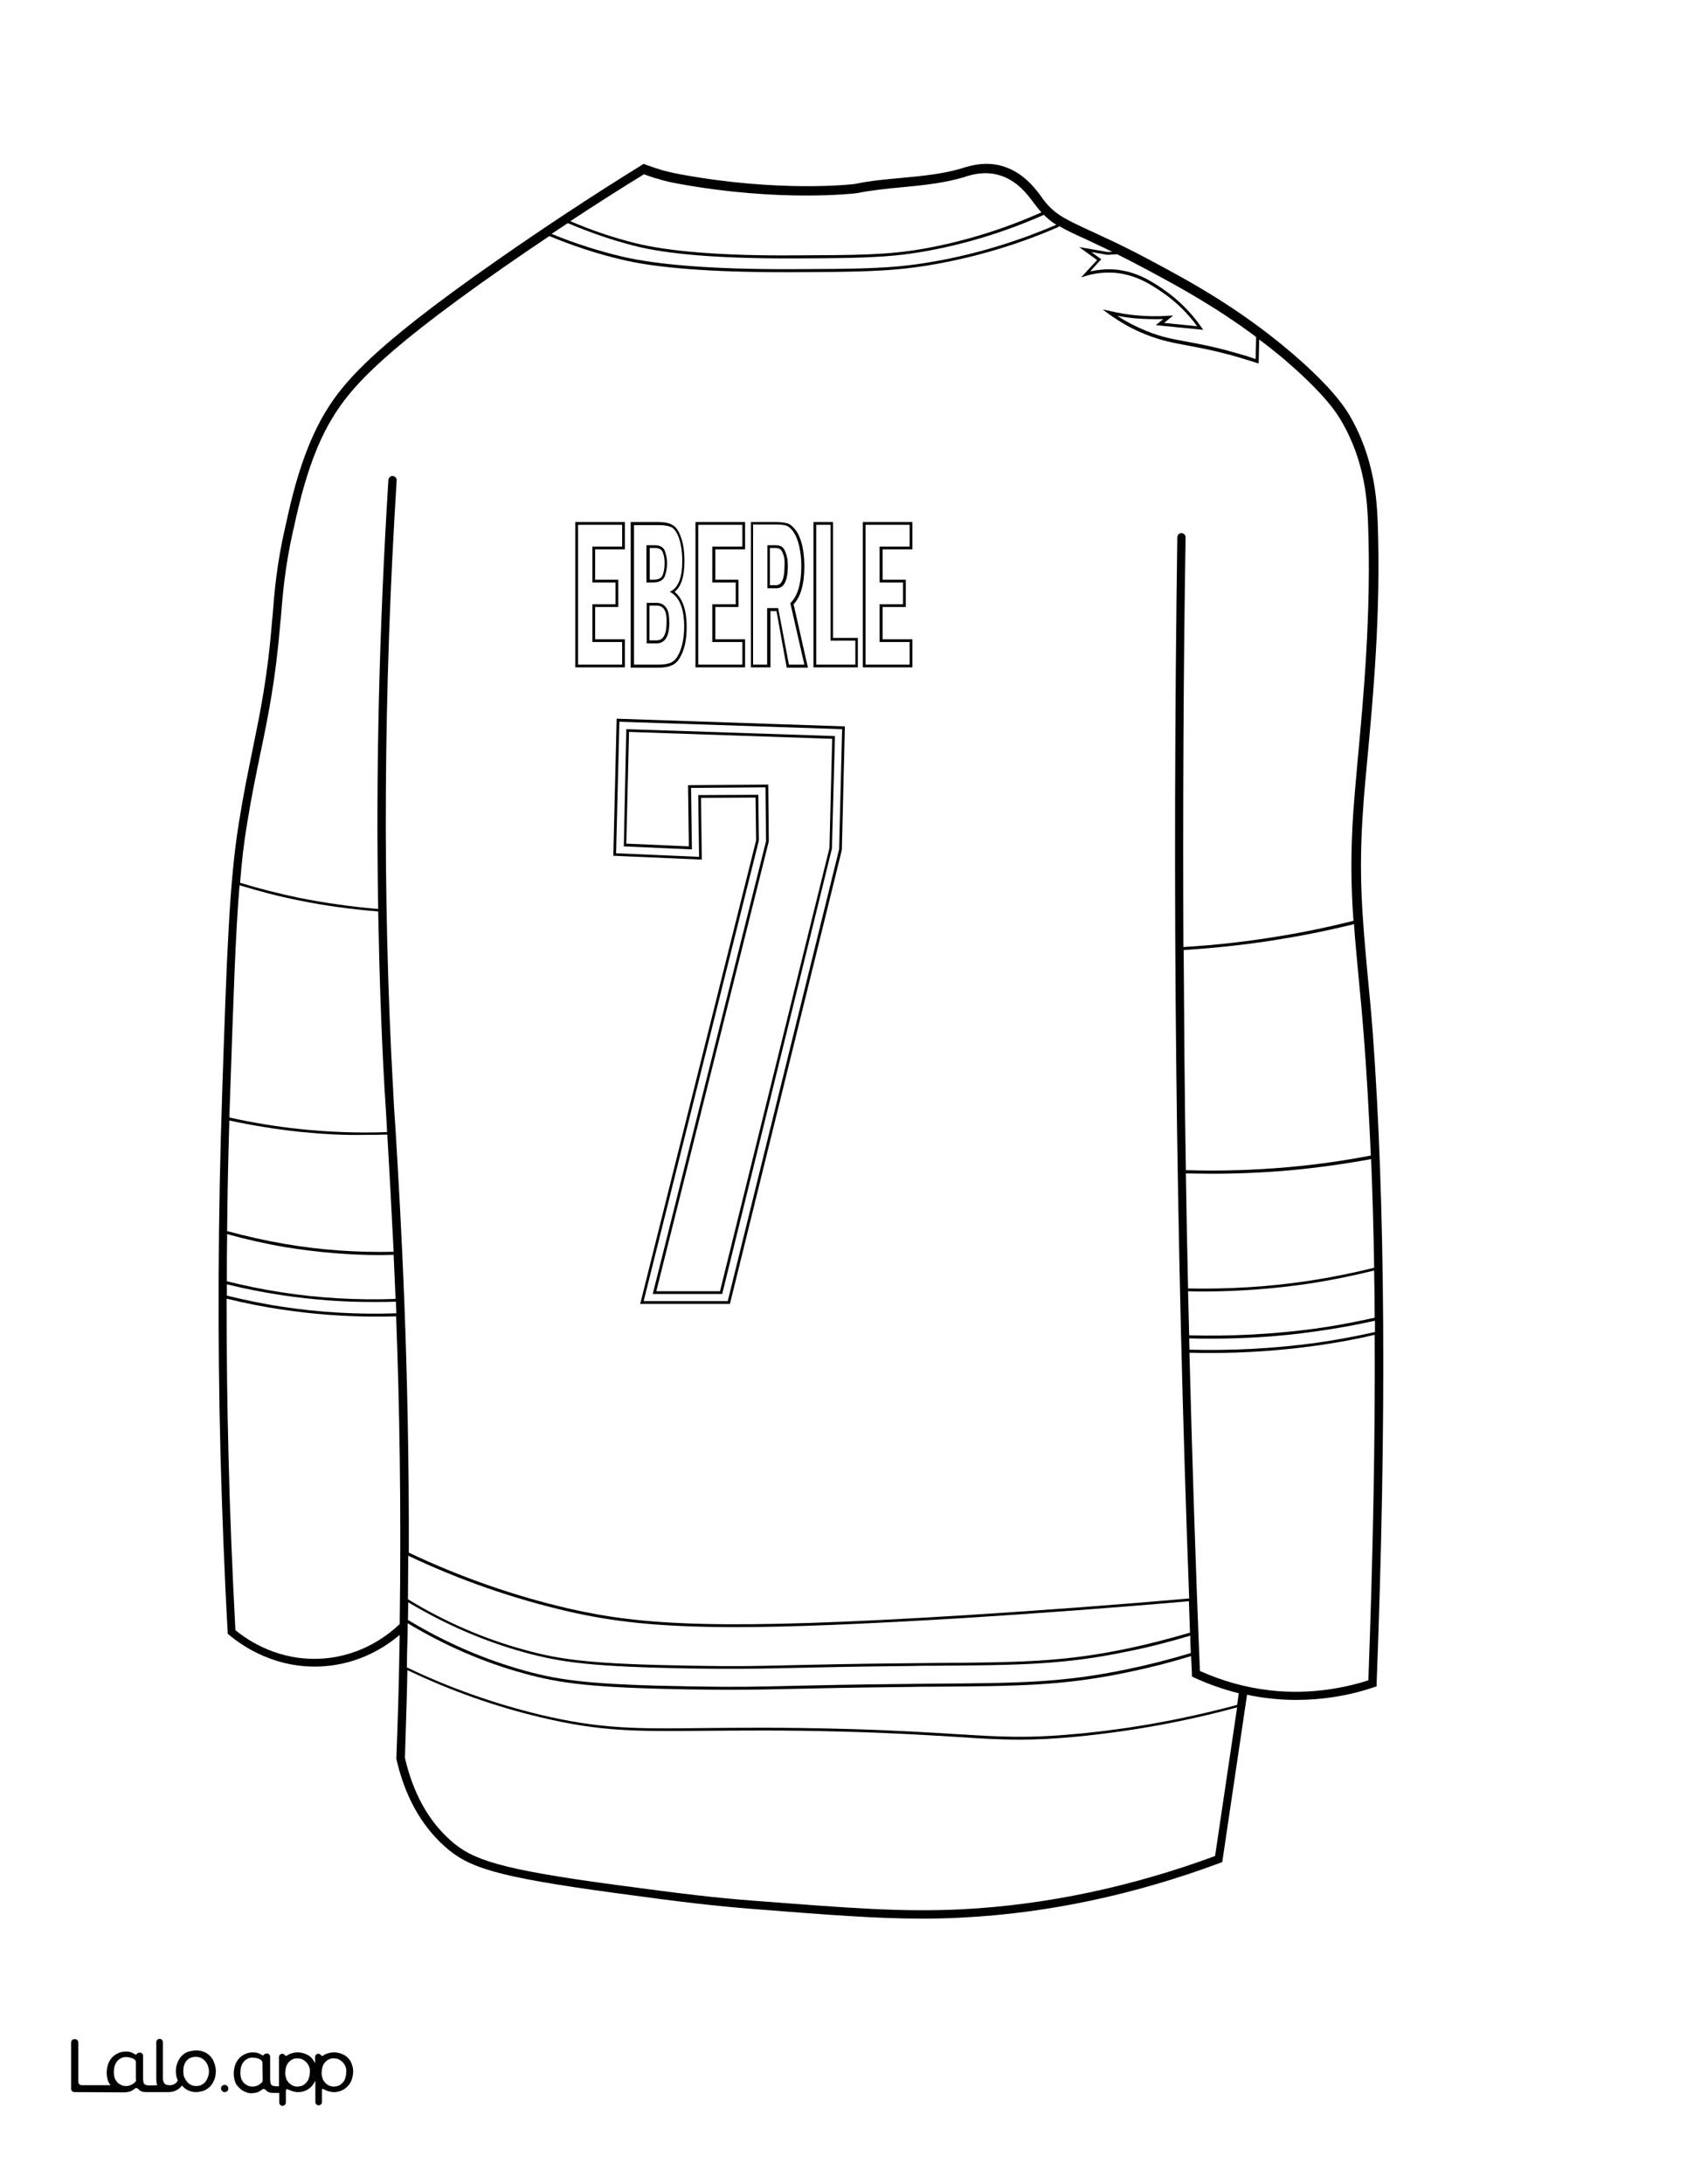<?xml version="1.0" encoding="utf-8"?>
<!-- Generator: Adobe Illustrator 26.1.0, SVG Export Plug-In . SVG Version: 6.00 Build 0)  -->
<svg version="1.1" id="Layer_1" data-name="Layer 1" xmlns="http://www.w3.org/2000/svg" xmlns:xlink="http://www.w3.org/1999/xlink" x="0px" y="0px"
	 viewBox="0 0 612 792" style="enable-background:new 0 0 612 792;" xml:space="preserve">
<rect x="0" y="0" width="612" height="792" fill="#808080" stroke="none"/>
<style type="text/css">
	.st0{fill:#FFFFFF;}
	.st1{fill:#010101;}
</style>
<g id="Black">
	<rect x="22.9" y="20.1" width="562.5" height="743.4"/>
</g>
<g id="Color">
	<polygon class="st0" points="319.1,219.1 327.6,219.1 327.6,211.2 319.1,211.2 319.1,198.2 330,198.2 330,190.3 314,190.3 314,241 
		330,241 330,232.8 319.1,232.8 	"/>
	<polygon class="st0" points="301.3,190.3 296.1,190.3 296.1,241 310.3,241 310.3,232.3 301.3,232.3 	"/>
	<path class="st0" d="M253.6,310.7l-0.3-22.4l21.8-0.1l0.2,16.6l-41.8,167H264L304.4,308l1.1-43.6l-80.8-2.7l-1.2,47.7L253.6,310.7z
		 M227.2,264.4l75.7,2.5l-1.1,40.8L262,469.2h-25.2l7-27.9L277.9,305l-0.2-19.5l-27,0.2l0.3,22.3l-24.7-1.1L227.2,264.4z"/>
	<polygon class="st0" points="278.7,284.5 278.9,305.1 238.1,468.2 261.2,468.2 300.9,307.5 301.9,267.9 228.2,265.4 227.2,305.9 
		249.9,306.9 249.6,284.7 	"/>
	<path class="st0" d="M284.2,201.2c-0.4-1.2-0.8-1.8-1.1-2c-0.4-0.3-1-0.5-1.8-0.5h-2v13.5h2.2c2.1,0,3.1-2.3,3.1-7
		C284.7,203.6,284.6,202.2,284.2,201.2z"/>
	<path class="st0" d="M240.4,208.5c0.5-1.2,0.7-2.7,0.7-4.3c0-1.5-0.2-2.8-0.7-4c-0.4-1-1.4-1.5-2.8-1.5h-1.9v11.5h1.5
		C238.9,210.2,240,209.6,240.4,208.5z"/>
	<path class="st0" d="M240.9,220.9c-0.6-0.9-1.5-1.3-2.8-1.3h-2.5v12.6h2.5c0.9,0,3.7,0,3.7-6.3
		C241.9,223.5,241.6,221.8,240.9,220.9z"/>
	<polygon class="st0" points="258.4,219.1 266.9,219.1 266.9,211.2 258.4,211.2 258.4,198.2 269.3,198.2 269.3,190.3 253.3,190.3 
		253.3,241 269.3,241 269.3,232.8 258.4,232.8 	"/>
	<path class="st0" d="M286.2,241h5.6l-5.1-22.3l0.2-0.2c2.5-2.5,3.8-7,3.8-13.3c0-2.7-0.3-5.2-0.8-7.3c-0.5-2.1-1.2-3.8-2.1-5.1
		c-0.9-1.2-1.7-1.9-2.5-2.2c-0.9-0.3-2.1-0.4-3.8-0.4h-8.3V241h5.1v-20.5h4L286.2,241z M278.4,213.2v-15.5h3c1,0,1.8,0.2,2.4,0.7
		c0.6,0.5,1,1.3,1.4,2.5c0.4,1.1,0.6,2.6,0.6,4.4c0,5.3-1.4,8-4.1,8H278.4z"/>
	<path class="st0" d="M439.4,485.4c-2.7,0-5.4,0-8-0.1c0,1.4,0.1,2.7,0.1,4.1c15.2,0.4,30.4-0.4,45.4-2.4c7.3-1,14.7-2.4,21.9-4
		c0-1.4,0-2.7,0-4.1c-7.2,1.6-14.4,2.9-21.7,3.9C464.6,484.6,452,485.4,439.4,485.4z"/>
	<path class="st0" d="M491.2,335.1c-8.5,2.1-17.2,3.9-25.8,5.3c-11.8,2-23.9,3.3-36,4.1c0.1,13.6,0.2,27.1,0.3,40.6
		c0.1,13,0.3,26.1,0.5,39.2c12.4,0.4,24.9,0,37.3-1.1c10-0.9,20-2.3,29.8-4.2c-0.7-15.6-1.5-30.3-2.6-44c-0.6-7.9-1.3-15-1.9-21.3
		C492.2,347.2,491.6,341.1,491.2,335.1z"/>
	<path class="st0" d="M436.2,468.3c-1.7,0-3.5,0-5.2-0.1c0.1,5.3,0.3,10.6,0.4,16c15.2,0.4,30.5-0.4,45.5-2.4c7.3-1,14.6-2.4,21.8-4
		c0-5.8-0.1-11.5-0.2-17.1c-7.7,1.9-15.5,3.5-23.3,4.7C462.4,467.3,449.3,468.3,436.2,468.3z"/>
	<path class="st0" d="M230.2,88.1c12.3,3.1,31.9,4.7,58.2,4.5c22.1-0.1,33.2-0.1,46-2.3c14.9-2.6,29.5-7.1,43.4-13.3
		c-0.7-0.8-1.5-1.7-2.2-2.7l-0.5-0.6c-2.2-3-6.2-8.5-13-10.3c-5.2-1.4-9.8,0-12,0.7l-0.2,0.1c-7.4,2.2-15.2,3-22.7,3.7
		c-5.5,0.5-11.2,1.1-16.7,2.2l-0.1,0c-0.3,0-27.3,3.3-64.4-3.5c-3.5-0.6-6.7-1.5-6.8-1.6c-1.9-0.5-3.7-1.1-5.6-1.8
		c-9,5.5-17.9,11.2-26.7,17C214.5,83.5,222.3,86.1,230.2,88.1z"/>
	<path class="st0" d="M467.5,424.4c-9.2,0.8-18.6,1.2-27.9,1.2c-3.1,0-6.3-0.1-9.4-0.1c0.2,13.9,0.5,27.8,0.8,41.7
		c14.7,0.3,29.6-0.6,44-2.8c7.9-1.2,15.8-2.8,23.5-4.7c-0.2-13.7-0.6-26.9-1.1-39.4C487.5,422.1,477.5,423.5,467.5,424.4z"/>
	<path class="st0" d="M334.6,91.3c-12.8,2.2-24,2.3-46.2,2.4c-0.9,0-1.8,0-2.7,0c-25,0-43.8-1.5-55.7-4.6c-8.2-2.1-16.3-4.9-24-8.2
		c-2,1.3-3.9,2.6-5.9,3.9c8.2,3.4,16.7,6.1,25.4,8.2c13.1,3.1,33.8,4.7,61.7,4.6c23.5-0.1,35.2-0.1,48.8-2.3
		c16.2-2.6,32.1-7.3,47.2-13.8c-1.7-1-3.1-2.2-4.5-3.6C364.4,84.2,349.7,88.7,334.6,91.3z"/>
	<path class="st0" d="M401.7,92.4l-5.8-1l3.6,2.6l-4,4.4c2.9-0.6,5.8-0.9,8.6-0.7c8.2,0.6,14,4.5,18.2,7.4
		c5.2,3.6,9.8,8.2,13.5,13.5l0.7,1l-17.2-1.7l2.7-2.2c-3.5,0.1-7,0-10.5-0.3c-2.1-0.2-4.2-0.5-6.2-0.9c3.5,2.3,7.1,4.1,10.8,5.6
		c5.4,2.2,9.6,2.9,15,3.9c4.3,0.8,9.2,1.7,15.9,3.6c2.9,0.8,5.7,1.6,8.5,2.6l0.2-8c-15-11.2-28.8-18.6-39.4-24.3
		c-4.1-2.2-7.8-4.1-11-5.7L401.7,92.4z"/>
	<path class="st0" d="M432.4,607.9l0-0.9c-0.1-2.2-0.2-4.4-0.3-6.5c-7.5,2.3-15.3,4.3-23.1,5.9c-23.4,4.9-39.9,5-69.9,5.2
		c-3,0-6.2,0-9.5,0.1c-21,0.2-32.8,0.5-42.2,0.7c-7.7,0.2-13.8,0.3-21.8,0.3c-4.2,0-9,0-14.9-0.1c-36.2-0.6-47.6-2.2-60.6-5.8
		c-14.7-4-28.9-10.2-42.2-18.2c0,0.3,0,0.6,0,1c0,0,0,0,0,0c0,3-0.1,6-0.2,9c0,2-0.1,4-0.1,6c15.6,7.5,31.9,13.2,48.5,17.2
		c21.9,5.2,35.1,5.1,59.1,4.8c12.9-0.1,28.9-0.3,51,0.3c18.4,0.5,30.8,1.3,40.7,1.9c16.6,1,25.7,1.6,43.8-0.1
		c19.6-1.8,39.1-5.4,58.1-10.5l0.6-4.2c-5.5-1.4-11-3.3-16.2-5.7L432.4,607.9z"/>
	<path class="st0" d="M102,469.6c-6.6-1-13.2-2.3-19.7-3.9c0,1.4,0,2.8,0,4.1c6.6,1.6,13.2,3,19.9,4c13.7,2.1,27.7,2.9,41.6,2.4
		c-0.1-1.4-0.1-2.8-0.2-4.2c-2.4,0.1-4.9,0.1-7.3,0.1C124.8,472.2,113.3,471.3,102,469.6z"/>
	<path class="st0" d="M108.7,410.4c-8.5-0.9-17.1-2.3-25.5-4.1c-0.4,13.4-0.7,26.8-0.8,40.1c7,1.9,14.1,3.5,21.2,4.7
		c12.9,2.2,26.1,3.1,39.2,2.8c-0.8-16.4-1.6-30.6-2.3-42.5c-2.5,0.1-5.1,0.1-7.7,0.1C124.8,411.7,116.7,411.2,108.7,410.4z"/>
	<path class="st0" d="M102.1,468.6c13.6,2.1,27.5,2.9,41.4,2.4c-0.2-5.6-0.5-10.9-0.7-16c-1.4,0-2.9,0.1-4.3,0.1
		c-11.8,0-23.6-1-35.1-2.9c-7.1-1.2-14.1-2.8-21-4.7c-0.1,5.7-0.1,11.4-0.1,17.1C88.8,466.2,95.5,467.6,102.1,468.6z"/>
	<path class="st0" d="M108.2,325.5c9.5,1.9,19.3,3.3,29,4.1c-0.9-50.4,0.4-102.5,3.7-155.6c0.1-0.8,0.8-1.5,1.6-1.4
		c0.8,0.1,1.5,0.8,1.4,1.6c-4.8,76.4-5.2,150.6-1.3,220.7c0.2,4.5,0.5,9.4,0.9,14.8c2,33.1,5,85.4,4.8,153.3
		c18.8,8.9,38.5,15.8,58.6,20.4c26,5.9,54.1,7.8,143,2.3c26.9-1.7,54.3-3.7,81.5-6.1c-2.4-64.6-4-129.9-4.7-194.4
		c-0.7-63.2-0.5-127.3,0.4-190.4c0-0.8,0.7-1.5,1.5-1.5c0.8,0,1.5,0.7,1.5,1.5c-0.8,49.3-1,99.1-0.8,148.6c12-0.7,24.1-2.1,35.8-4.1
		c8.7-1.4,17.4-3.3,25.9-5.4c-0.9-12.5-1.1-24.5,0-40.3c0.4-5.2,0.9-11,1.5-17.7c2.1-22.6,5-53.5,3.8-86c-0.3-7.2-0.8-22.3-9.9-37.6
		c-3.6-6.1-10.5-13.4-20.4-21.9c-3.1-2.6-6.1-5-9.2-7.3l-0.2,8.7l-0.7-0.2c-3-1-6.1-1.9-9.2-2.8c-6.7-1.8-11.5-2.7-15.8-3.5
		c-5.4-1-9.7-1.8-15.2-4c-4.6-1.8-9.1-4.3-13.4-7.4l-2.3-1.7l2.8,0.6c2.9,0.7,5.9,1.2,8.9,1.5c4,0.4,8,0.5,12.1,0.2l1.8-0.1
		l-3.3,2.7l12,1.2c-3.5-4.8-7.7-8.9-12.5-12.2c-4.1-2.8-9.7-6.6-17.6-7.2c-3.4-0.2-6.8,0.1-10.1,1.1l-1.9,0.6l5.8-6.3l-6.5-4.7
		l10.5,1.8l1.5-0.1c-3.9-1.9-7.2-3.4-9.9-4.7c-4-1.8-7-3.2-9.5-4.7l0.1,0.3c-15.3,6.7-31.4,11.4-47.9,14.1
		c-13.6,2.2-25.4,2.3-48.9,2.4c-1,0-1.9,0-2.9,0c-26.5,0-46.4-1.5-59.1-4.6c-8.9-2.1-17.7-5-26.1-8.5c-5.7,3.8-11.4,7.7-17,11.6
		c-47.6,33.2-56.7,45.4-63.2,56.9c-7.3,13.1-10.9,30-12.3,36.3c-0.1,0.7-0.3,1.3-0.4,1.7c-3.1,13.7-3.9,24.1-4.5,31.7l-0.2,2
		c-1.7,20.4-4.3,33.4-7.2,47.2c-1.6,7.8-3.3,15.9-4.9,25.9c-1.1,6.5-1.9,13.4-2.5,21.2C93.9,322.2,101.1,324,108.2,325.5z
		 M305.4,308.2l-40.6,164.6h-32.6l0.2-0.6l41.9-167.5l-0.2-15.5l-19.8,0.1l0.3,22.4l-32.1-1.4l1.2-49.7l82.8,2.8L305.4,308.2z
		 M313,189.3h18v9.9h-10.8v11h8.4v9.9h-8.4v11.7H331V242h-18V189.3z M295.1,189.3h7.1v42h9V242h-16.1V189.3z M272.3,189.3h9.3
		c1.8,0,3.1,0.2,4.1,0.5c1,0.3,2,1.2,3,2.5c1,1.3,1.7,3.1,2.3,5.4c0.5,2.2,0.8,4.8,0.8,7.6c0,6.4-1.3,11.1-3.9,13.8l5.2,23h-7.7
		l-3.7-20.5h-2.2V242h-7.1V189.3z M252.3,189.3h18v9.9h-10.8v11h8.4v9.9h-8.4v11.7h10.8V242h-18V189.3z M228.7,189.3h10
		c2.3,0,4.1,0.3,5.3,1.1c1.3,0.7,2.3,2.2,3.1,4.6c0.8,2.3,1.2,5.1,1.2,8.5c0,5.5-1.2,9.3-3.6,11.1c2.9,2.3,4.4,6.6,4.4,12.7
		c0,3.4-0.4,6.3-1.3,8.7c-0.9,2.4-2,4.1-3.4,4.9c-1.3,0.8-3.2,1.2-5.6,1.2h-10V189.3z M208.7,189.3h18v9.9h-10.8v11h8.4v9.9h-8.4
		v11.7h10.8V242h-18V189.3z"/>
	<path class="st0" d="M339.4,604c-3,0-6.2,0-9.5,0.1c-21,0.2-32.8,0.5-42.2,0.7c-8,0.2-13.9,0.3-21.7,0.3c-4.2,0-9,0-15-0.1
		c-36.2-0.6-47.5-2.2-60.6-5.8c-14.7-4-28.9-10.2-42.3-18.2c0,2.1-0.1,4.2-0.1,6.4c13.4,8.1,27.6,14.3,42.4,18.4
		c13,3.6,24.3,5.1,60.4,5.7c17,0.3,24.4,0.1,36.6-0.2c9.5-0.2,21.2-0.5,42.2-0.7c3.3,0,6.5-0.1,9.5-0.1c29.9-0.2,46.3-0.3,69.7-5.2
		c7.8-1.6,15.6-3.6,23.2-5.9c-0.1-2.1-0.2-4.2-0.2-6.3c-7.4,2.2-15,4.2-22.6,5.7C385.8,603.7,369.3,603.8,339.4,604z"/>
	<path class="st0" d="M349.8,586.7c-36.5,2.2-62.7,3.3-82.8,3.3c-28.9,0-45-2.1-60.5-5.6c-20-4.6-39.7-11.4-58.4-20.3
		c0,5.2-0.1,10.4-0.1,15.8c13.4,8.2,27.7,14.4,42.5,18.4c13,3.6,24.3,5.1,60.4,5.7c17,0.3,24.4,0.1,36.6-0.2
		c9.5-0.2,21.2-0.5,42.2-0.7c3.3,0,6.5-0.1,9.5-0.1c29.9-0.2,46.3-0.3,69.7-5.2c7.7-1.6,15.3-3.6,22.8-5.8
		c-0.1-3.8-0.3-7.6-0.4-11.4C404.1,583,376.7,585,349.8,586.7z"/>
	<path class="st0" d="M390.8,629.7c-8.3,0.8-14.8,1.1-21,1.1c-7.4,0-14.2-0.4-22.9-1c-9.9-0.6-22.3-1.4-40.6-1.9
		c-22.1-0.6-38.1-0.4-50.9-0.3c-24.1,0.2-37.3,0.4-59.3-4.9c-16.5-3.9-32.8-9.7-48.3-17.1c-0.2,10.6-0.6,21.3-0.9,31.8
		c2.9,12.6,8.4,22.7,16.5,29.9c7.9,7.1,17.7,10.5,60.2,16.2c24.6,3.3,36.3,4.7,49.8,5.7c34.8,2.7,54,4.2,75.9,3.1
		c30.3-1.6,61.1-8.1,91.5-19.3l8-53.9C429.7,624.3,410.3,627.8,390.8,629.7z"/>
	<path class="st0" d="M477,488c-12.4,1.7-25,2.6-37.6,2.6c-2.6,0-5.3,0-7.9-0.1c1,38.6,2.2,77.1,3.8,115.4c8,3.6,16.5,6,25.2,7
		c11.9,1.4,24.3,0.1,35.9-3.6c1.7-45.6,2.5-87.4,2.3-125.3C491.6,485.7,484.3,487,477,488z"/>
	<path class="st0" d="M143.7,477.3c-2.5,0.1-5,0.1-7.5,0.1c-11.5,0-23-0.9-34.3-2.6c-6.6-1-13.2-2.3-19.7-3.9
		c0,19.2,0.2,38.2,0.7,56.9c0.5,21.1,1.4,42.4,2.5,63.3c4.6,3.8,15.9,11.4,31.7,10.3c14.4-1,24-8.8,27.9-12.5
		C145.6,546,144.9,508.5,143.7,477.3z"/>
	<path class="st0" d="M108.8,409.4c10.5,1.1,21.1,1.5,31.6,1.1c0-0.2,0-0.5,0-0.8c-0.3-5.4-0.6-10.3-0.9-14.8
		c-1.2-21.1-1.9-42.6-2.3-64.4c-9.8-0.8-19.6-2.1-29.2-4.1c-7.1-1.4-14.2-3.3-21.1-5.4c-1.5,17.8-2.2,40.8-3.4,75.6
		c-0.1,2.9-0.2,5.7-0.3,8.6C91.6,407.1,100.2,408.5,108.8,409.4z"/>
	<path class="st0" d="M0,0v792h612V0H0z M499.4,610.5l0,1l-1,0.3c-9.1,3.1-18.7,4.6-28.3,4.6c-3.3,0-6.6-0.2-9.9-0.6
		c-2.6-0.3-5.2-0.7-7.8-1.3l-9,60.7l-0.8,0.3c-30.9,11.5-62.3,18.2-93.2,19.8c-5.1,0.3-10,0.4-15.1,0.4c-16.7,0-34.3-1.4-61.2-3.5
		c-13.7-1.1-25.3-2.4-50-5.8c-43.5-5.9-53.2-9.2-61.8-16.9c-8.6-7.7-14.5-18.4-17.5-31.7l0-0.2l0-0.2c0.5-12.9,0.9-26,1.1-39.1
		c0-1.8,0.1-3.7,0.1-5.5c-5,4.3-14.5,10.5-27.6,11.4c-17.5,1.2-29.8-7.6-34.3-11.4l-0.5-0.4l0-0.6c-1.2-21.2-2-42.8-2.6-64.1
		c-1.1-42.8-0.9-86.9,0.6-131.3c1.7-51.1,2.6-76.8,6.1-98.3c1.6-10.1,3.3-18.2,4.9-26.1c2.8-13.7,5.5-26.6,7.1-46.9l0.2-2
		c0.6-7.7,1.4-18.2,4.6-32.1c0.1-0.4,0.2-1,0.4-1.7c1.4-6.5,5.1-23.6,12.6-37.2c6.6-11.8,16-24.4,64.1-57.9
		c16.9-11.8,34.5-23.4,52.3-34.4l0.6-0.4l0.7,0.3c2,0.7,4,1.4,6,2c0,0,3.2,0.9,6.6,1.5c35.7,6.6,62,3.7,63.4,3.5
		c5.6-1.2,11.4-1.7,17-2.2c7.4-0.7,15-1.4,22.2-3.6l0.2-0.1c2.5-0.7,7.6-2.3,13.6-0.7c7.9,2.1,12.5,8.4,14.7,11.4l0.4,0.6
		c4.1,5.5,7.8,7.2,16.6,11.3c5.4,2.5,12.8,5.8,23.2,11.4c13.1,7,31.1,16.7,50.2,32.9c10.2,8.7,17.3,16.3,21.1,22.6
		c9.5,16,10.1,32.1,10.4,39c1.2,32.8-1.7,63.8-3.8,86.4c-0.6,6.7-1.2,12.5-1.5,17.7c-1.7,23.6-0.3,38.8,1.6,59.7
		c0.6,6.3,1.3,13.4,1.9,21.3C502.5,435.5,503.1,514.7,499.4,610.5z"/>
	<polygon class="st0" points="214.9,219.1 223.3,219.1 223.3,211.2 214.9,211.2 214.9,198.2 225.7,198.2 225.7,190.3 209.7,190.3 
		209.7,241 225.7,241 225.7,232.8 214.9,232.8 	"/>
	<path class="st0" d="M243.9,240c1.2-0.7,2.2-2.2,3-4.4c0.8-2.2,1.3-5.1,1.3-8.3c0-6.2-1.5-10.3-4.5-12.3l-0.7-0.4l0.7-0.4
		c2.5-1.5,3.8-5.1,3.8-10.7c0-3.2-0.4-6-1.1-8.1c-0.7-2.1-1.6-3.5-2.6-4.1c-1.1-0.6-2.7-0.9-4.8-0.9h-9V241h9
		C241,241,242.7,240.7,243.9,240z M234.6,197.7h2.9c1.9,0,3.2,0.7,3.7,2.1c0.5,1.3,0.8,2.8,0.8,4.4c0,1.7-0.3,3.3-0.8,4.7
		c-0.6,1.5-2,2.3-4.2,2.3h-2.5V197.7z M234.6,233.2v-14.6h3.5c1.6,0,2.8,0.6,3.6,1.8c0.8,1.1,1.1,2.9,1.1,5.6c0,4.8-1.6,7.3-4.7,7.3
		H234.6z"/>
	<path class="st1" d="M76.2,745.5c-0.7-0.7-1.4-1.2-2.3-1.5c-0.9-0.4-1.8-0.5-2.8-0.5c-1,0-1.9,0.2-2.9,0.5
		c-0.9,0.3-1.6,0.8-2.3,1.5c-0.6,0.6-1.1,1.4-1.5,2.4c-0.4,0.9-0.6,2-0.6,3.1c0,1.1,0.1,1.7,0.4,2.6c0.1,0.2,0.3,0.7,0.3,0.8
		c-0.2,0.6-1.1,1.4-2,1.6c-0.3,0.1-0.7,0.1-1,0.1c-0.7,0-1.4-0.1-1.8-0.6c-0.4-0.5-0.6-1-0.6-2v-13c0-0.7-0.6-1.2-1.2-1.2h0
		c-0.7,0-1.2,0.6-1.2,1.2v13.3c0,0.9,0.1,1.6,0.3,2.2c0,0.1,0,0.1,0.1,0.1c-0.1,0-0.2,0-0.4,0c-1,0.1-3.5,0.3-4.2-0.3
		c-0.1-0.1-0.1-0.1-0.2-0.2c-0.4-0.5-0.4-1.7-0.4-2.3v-7.9c0-0.5-0.4-1-0.9-1.1c-0.1,0-1-0.1-1.4,0.5c0,0,0,0,0,0
		c-0.1,0.2-0.4,0.3-0.6,0.1c-0.4-0.2-0.7-0.4-1.1-0.6c-0.7-0.3-1.4-0.4-2.3-0.4c-1.9,0-3.7,0.8-5,2.2c-0.6,0.7-1.1,1.5-1.4,2.4
		c-0.3,1-0.5,2-0.5,3c0,1.1,0.2,2.2,0.5,3.1c0.2,0.5,0.5,1,0.9,1.5l-10.5,0c-0.7,0-1.2-0.6-1.2-1.2v-14.3c0-0.7-0.6-1.2-1.2-1.2H27
		c-0.7,0-1.2,0.6-1.2,1.2v16.8c0,0.7,0.6,1.2,1.2,1.2l18.2,0.1c0.5,0,1-0.1,1.5-0.2c0.5-0.1,1-0.3,1.4-0.6c0.2-0.1,0.3-0.2,0.5-0.3
		c0.1-0.1,0.3-0.2,0.4-0.3c0.3-0.3,0.9-0.1,1.2,0.2c0.6,0.8,1.5,1.1,2.8,1.1h8.2c0.5,0,1.1-0.1,1.6-0.2c1-0.2,2.6-1.2,3.2-2.2
		c0.4,0.6,1.6,1.5,2.3,1.8c0.9,0.4,1.8,0.6,2.8,0.6c1,0,1.9-0.2,2.8-0.5c1.8-0.7,3.1-2.1,3.8-3.9c0.4-0.9,0.6-2,0.6-3.1
		c0-1.2-0.2-2.2-0.6-3.1C77.4,747,76.9,746.2,76.2,745.5z M49.4,754.1L49.4,754.1c0,0.3-0.1,0.6-0.3,0.8c-0.4,0.4-0.8,0.7-1.3,1
		c-0.6,0.3-1.3,0.5-2,0.5c-0.7,0-1.4-0.1-1.9-0.4c-0.5-0.3-1-0.5-1.4-1c-0.4-0.5-0.7-0.9-0.9-1.5c-0.2-0.7-0.3-1.4-0.3-2.2
		c0-0.7,0.1-1.5,0.3-2.2c0.2-0.6,0.5-1.2,0.9-1.7c0.4-0.5,0.9-0.8,1.4-1.1c0.6-0.3,1.2-0.4,1.8-0.4c0.6,0,1.3,0.1,1.9,0.3
		c0.4,0.1,0.8,0.3,1.1,0.5c0.3,0.2,0.6,0.6,0.6,1V754.1z M75.4,753.2c-0.2,0.6-0.5,1.2-0.9,1.7c-0.4,0.5-0.9,0.8-1.4,1.1
		c-0.6,0.3-1.3,0.4-1.9,0.4c-0.6,0-1.3-0.1-1.9-0.4c-0.6-0.3-1.1-0.7-1.5-1.2c-0.4-0.5-0.7-1.1-1-1.7c-0.2-0.7-0.3-1.4-0.3-2.1
		c0-1.6,0.4-2.9,1.2-3.8s2-1.4,3.4-1.4c0.6,0,1.3,0.2,1.8,0.4c0.6,0.3,1.1,0.7,1.5,1.1c0.4,0.5,0.8,1.1,1,1.7c0.2,0.7,0.4,1.3,0.4,2
		C75.8,751.8,75.7,752.5,75.4,753.2z"/>
	<path class="st1" d="M106.2,761.5C106.2,761.5,106.1,761.6,106.2,761.5L106.2,761.5z"/>
	<path class="st1" d="M119.4,761.5C119.4,761.5,119.3,761.6,119.4,761.5L119.4,761.5z"/>
	<path class="st1" d="M127.7,748.7c-0.3-0.9-0.7-1.7-1.3-2.3c-0.6-0.7-1.3-1.2-2.1-1.5c-0.8-0.4-1.8-0.6-2.7-0.7
		c-0.5,0-1.1,0-1.6,0.1c0,0,0,0-0.1,0c-0.4,0.1-0.8,0.2-1.1,0.3c-0.6,0.2-1.1,0.4-1.6,0.8c-0.2,0.2-0.5,0.1-0.7-0.1
		c-0.2-0.3-0.6-0.6-1-0.6h0c-0.7,0-1.2,0.6-1.2,1.2l0,2.2c-0.3-0.6-0.7-1.2-1.1-1.7c-0.6-0.7-1.3-1.2-2.1-1.5
		c-0.8-0.4-1.8-0.6-2.7-0.7c-0.5,0-1.1,0-1.6,0.1c0,0,0,0-0.1,0c-0.4,0.1-0.8,0.2-1.1,0.3c-0.6,0.2-1.1,0.5-1.6,0.8
		c-0.2,0.1-0.4,0.1-0.6-0.1c-0.2-0.4-0.6-0.6-1-0.6h0c-0.7,0-1.2,0.6-1.2,1.2v10.6c-1,0-2.2,0-2.6-0.4c-0.1-0.1-0.1-0.1-0.2-0.2
		c-0.4-0.5-0.4-1.7-0.4-2.3v-7.9c0-0.5-0.4-1-0.9-1.1h0c-0.1,0-1-0.1-1.4,0.5c0,0,0,0,0,0c-0.1,0.2-0.4,0.3-0.6,0.1
		c-0.4-0.2-0.7-0.4-1.1-0.6c-0.7-0.3-1.4-0.4-2.3-0.4c-1.9,0-3.7,0.8-5,2.2c-0.6,0.7-1.1,1.5-1.4,2.4c-0.3,1-0.5,2-0.5,3
		c0,1.1,0.2,2.2,0.5,3.1c0.1,0.3,0.3,0.6,0.4,0.9c0,0,0,0.1,0.1,0.1c0,0.1,0.1,0.1,0.1,0.2c0.1,0.1,0.2,0.2,0.3,0.3h0
		c0,0,0.1,0.1,0.2,0.2c0.3,0.4,1.9,2.2,4.4,2.4c0.1,0,0.3,0,0.6,0c0.5,0,1-0.1,1.5-0.2c0.5-0.1,1-0.3,1.4-0.6
		c0.2-0.1,0.3-0.2,0.5-0.3c0.1-0.1,0.3-0.2,0.4-0.3c0.3-0.3,0.9-0.1,1.2,0.2c0.6,0.8,1.5,1.1,2.8,1.1h2.1v3.5c0,0.7,0.6,1.2,1.2,1.2
		h0c0.7,0,1.2-0.6,1.2-1.2V758c0-0.3,0.4-0.6,0.7-0.4l0.7,0.3c0.8,0.4,1.7,0.6,2.6,0.7c0.4,0,1.6,0.1,2.8-0.4
		c2.3-0.8,3.4-2.7,3.8-3.6c0-0.1,0.1,0,0.1,0v7.6c0,0.7,0.6,1.2,1.2,1.2h0c0.7,0,1.2-0.6,1.2-1.2v-4.4c0-0.3,0.3-0.5,0.5-0.3
		l0.8,0.4c0.8,0.4,1.7,0.6,2.6,0.7c0.9,0.1,1.9-0.1,2.8-0.4c1.7-0.6,3.1-1.9,3.9-3.6c0.4-0.9,0.6-1.9,0.7-3
		C128.2,750.6,128,749.6,127.7,748.7z M95.3,754.3c0,0.3-0.1,0.6-0.3,0.8c-0.4,0.4-0.8,0.7-1.3,1c-0.6,0.3-1.3,0.5-2,0.5
		c-0.7,0-1.4-0.1-1.9-0.4c-0.5-0.3-1-0.5-1.4-1c-0.4-0.5-0.7-0.9-0.9-1.5c-0.2-0.7-0.3-1.4-0.3-2.2c0-0.7,0.1-1.5,0.3-2.2
		c0.2-0.6,0.5-1.2,0.9-1.7c0.4-0.5,0.9-0.8,1.4-1.1c0.6-0.3,1.2-0.4,1.8-0.4c0.6,0,1.3,0.1,1.9,0.3c0.4,0.1,0.8,0.3,1.1,0.5
		c0.3,0.2,0.6,0.6,0.6,1L95.3,754.3z M112.4,751.6c0,0.7-0.2,1.4-0.4,2.1c-0.2,0.6-0.5,1.1-1,1.6c-0.4,0.4-0.9,0.8-1.4,1
		c-0.6,0.2-1.3,0.3-1.9,0.3c-0.6,0-1.2-0.2-1.8-0.5c-0.5-0.3-1-0.7-1.4-1.2c-0.4-0.5-0.7-1.1-0.8-1.7c-0.2-0.7-0.3-1.3-0.2-2
		c0.1-1.5,0.5-2.7,1.4-3.6c0.4-0.4,0.8-0.7,1.3-0.9c0.6-0.3,1.3-0.4,2.1-0.3c0.4,0,0.8,0.1,1.1,0.2c0.2,0.1,0.4,0.2,0.6,0.3
		c0.5,0.3,1,0.7,1.4,1.2c0.4,0.5,0.7,1.1,0.9,1.7C112.4,750.2,112.5,750.9,112.4,751.6z M125.6,751.6c0,0.7-0.2,1.4-0.4,2.1
		c-0.2,0.6-0.5,1.1-1,1.6c-0.4,0.4-0.9,0.8-1.4,1c-0.6,0.2-1.3,0.3-1.9,0.3c-0.6,0-1.2-0.2-1.8-0.5c-0.5-0.3-1-0.7-1.4-1.2
		c-0.4-0.5-0.7-1.1-0.8-1.7c-0.2-0.7-0.3-1.3-0.2-2c0.1-1.5,0.5-2.7,1.4-3.6c0.4-0.4,0.8-0.7,1.3-0.9c0.6-0.3,1.3-0.4,2.1-0.3
		c0.4,0,0.8,0.1,1.1,0.2c0.2,0.1,0.4,0.2,0.6,0.3c0.5,0.3,1,0.7,1.4,1.2c0.4,0.5,0.7,1.1,0.9,1.7
		C125.6,750.2,125.7,750.9,125.6,751.6z"/>
	<path class="st1" d="M81.7,756c-0.9-0.1-1.7,0.6-1.5,1.5c0.1,0.5,0.5,1,1.1,1.1c0.9,0.1,1.7-0.6,1.5-1.5
		C82.7,756.5,82.3,756.1,81.7,756z"/>
</g>
</svg>
